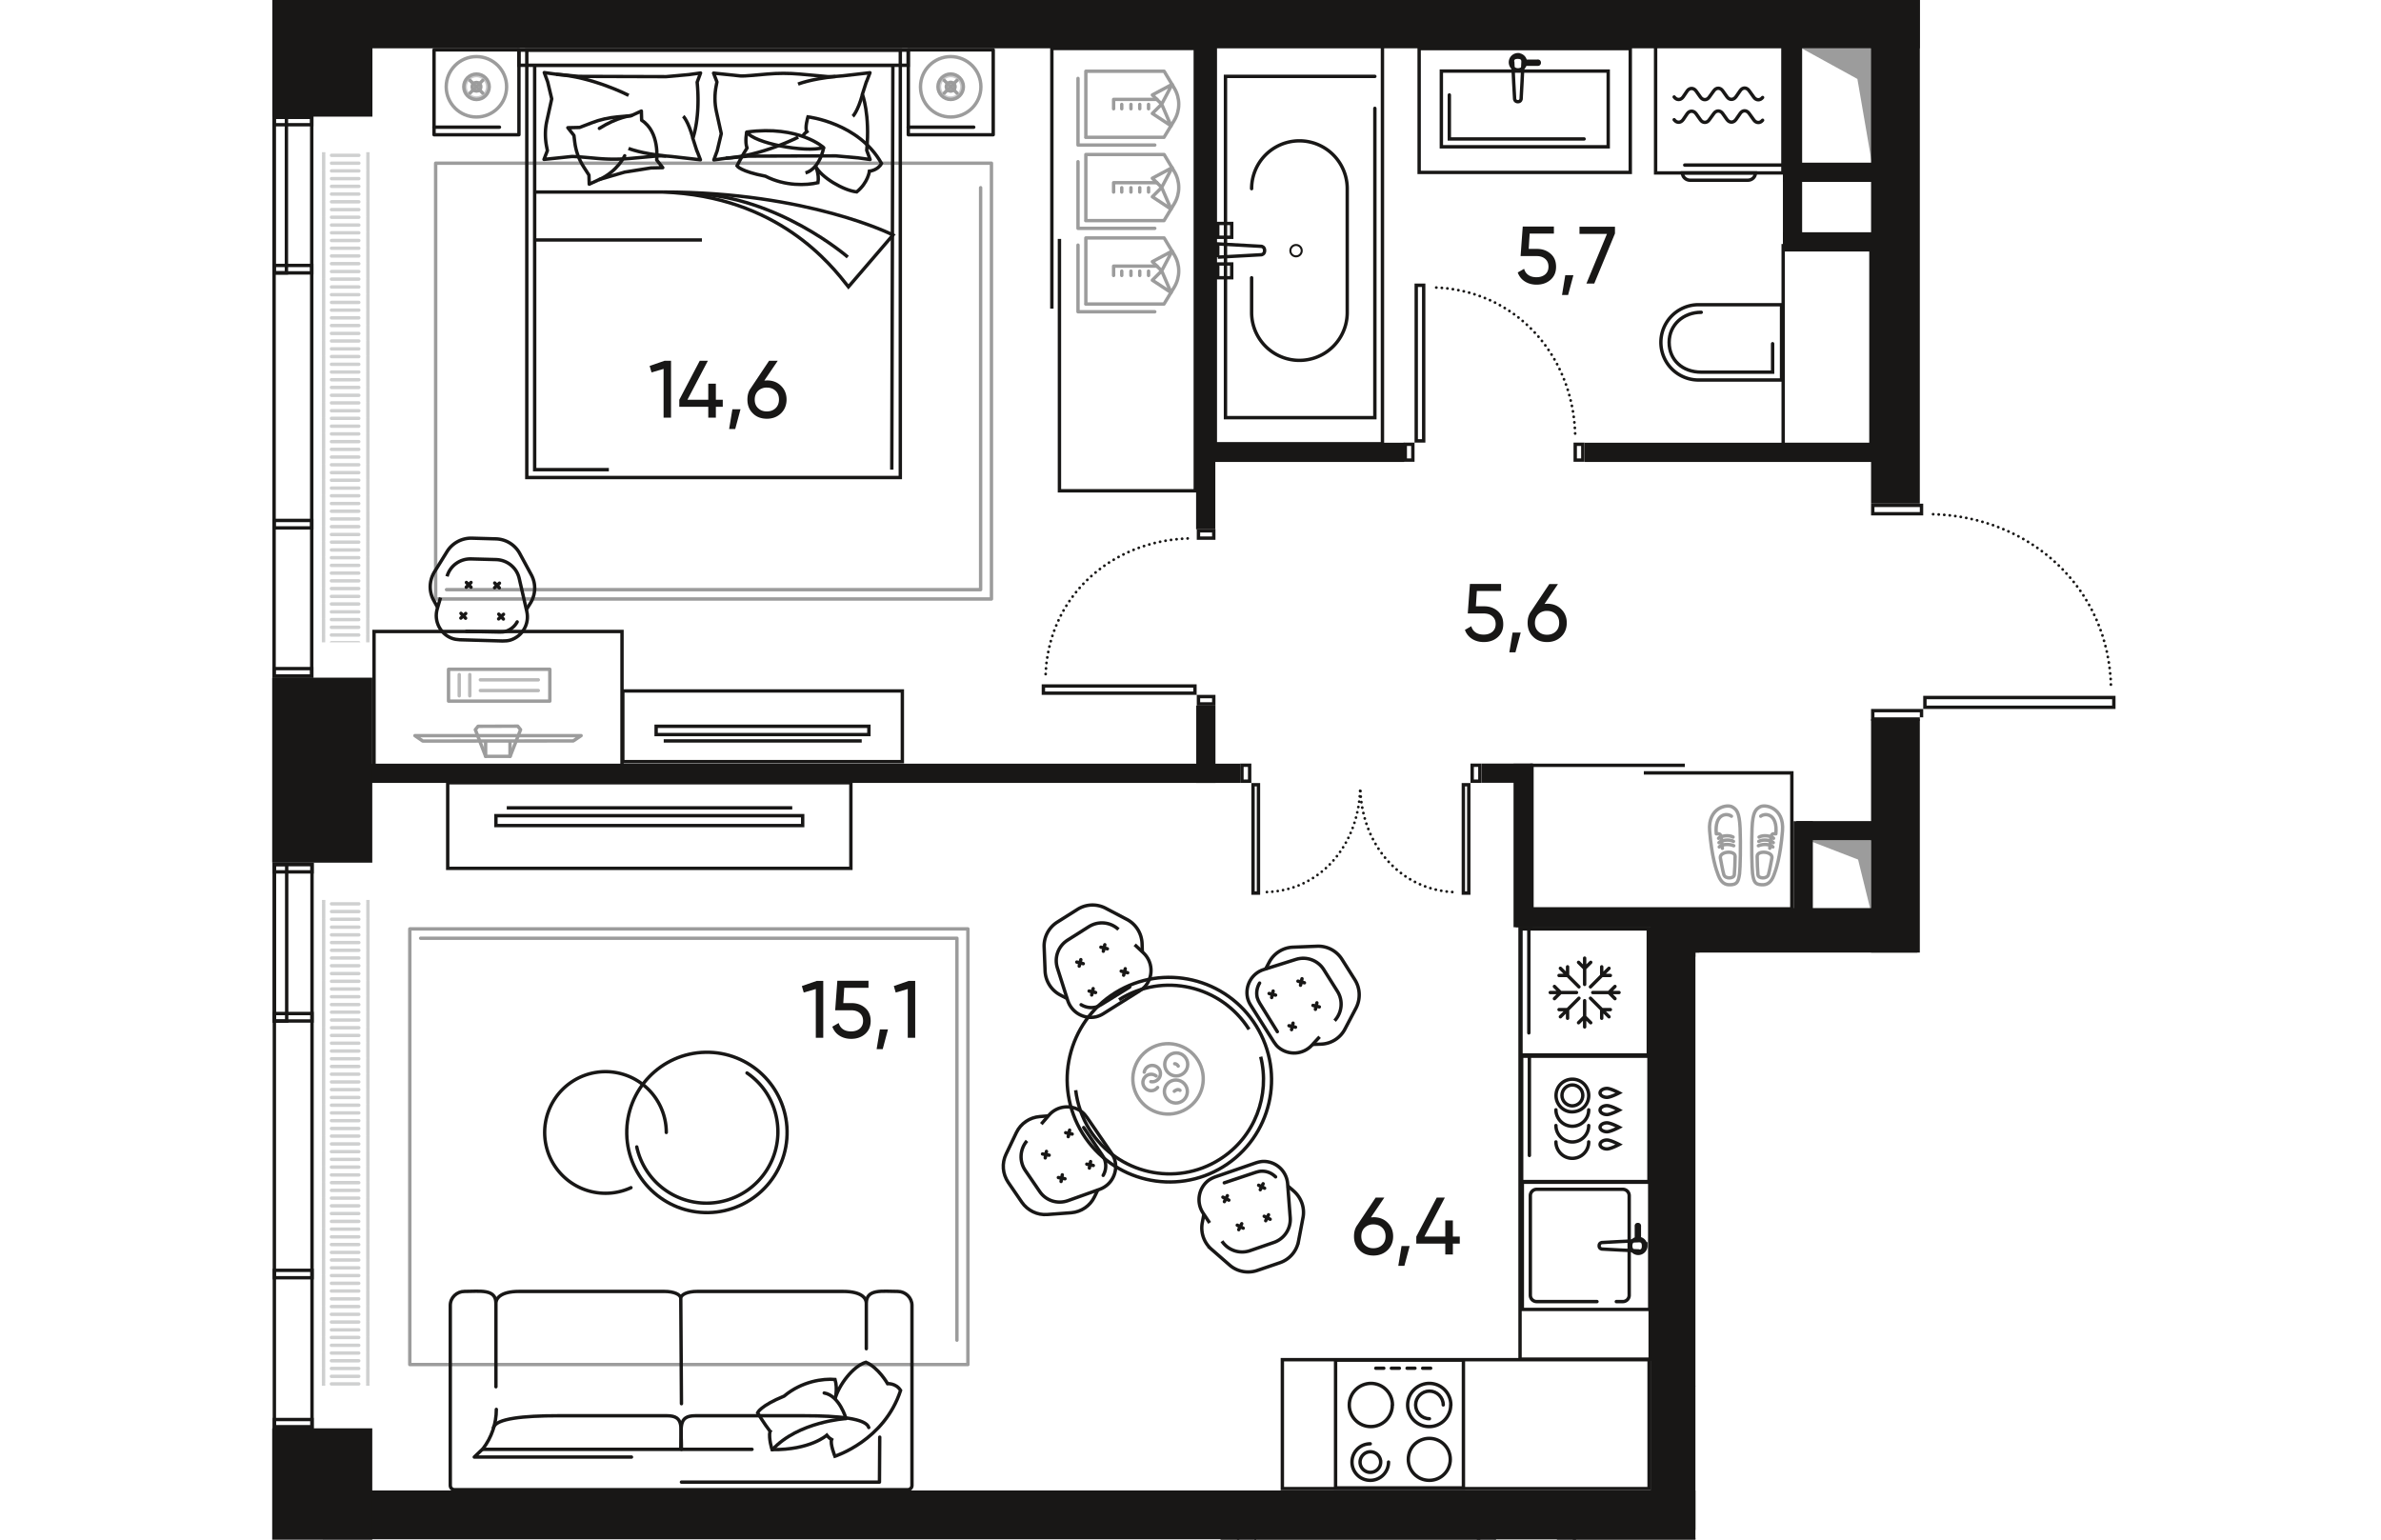 <svg version="1.1" xmlns="http://www.w3.org/2000/svg" xmlns:xlink="http://www.w3.org/1999/xlink" viewBox="1.769 281.545 140.066 113.69" width="883" height="571"><path fill="none" d="M125.655 334.515v17.37h-16.57v43.35H1.769v-113.69h123.886v35.735l10.224 1.455 5.956 10.19-1.275 5.405-14.905.185z" opacity=".5"></path><path fill="none" opacity=".5" d="M11.205 284.945h110.92v63.96l-16.35-.31-.11 42.87h-94.46v-106.52z"></path><clipPath id="a"><path fill="none" d="M125.655 334.515v17.37h-16.57v43.35H1.769v-113.69h123.886v35.735l10.224 1.455 5.956 10.19-1.275 5.405-14.905.185z"></path></clipPath><g clip-path="url(#a)"><defs><clipPath></clipPath><clipPath></clipPath><clipPath></clipPath><clipPath id="b"><path fill="none" d="M7.425 292.785h4v36.19h-4z"></path></clipPath><clipPath></clipPath><clipPath id="c"><path fill="none" d="M7.425 347.995h4v35.87h-4z"></path></clipPath><clipPath></clipPath><clipPath></clipPath><clipPath></clipPath><clipPath></clipPath><clipPath></clipPath><clipPath></clipPath><clipPath></clipPath><clipPath></clipPath><clipPath></clipPath><clipPath></clipPath><clipPath></clipPath><clipPath></clipPath><clipPath></clipPath><clipPath></clipPath><clipPath></clipPath><clipPath></clipPath><clipPath id="d"></clipPath><clipPath id="e"></clipPath><clipPath id="g"></clipPath><clipPath id="h"></clipPath><clipPath id="i"></clipPath><clipPath id="j"></clipPath><clipPath id="k"></clipPath><clipPath id="l"></clipPath><clipPath id="m"></clipPath><clipPath id="n"></clipPath><clipPath id="o"></clipPath><clipPath id="p"></clipPath><clipPath id="q"></clipPath><clipPath id="r"></clipPath><clipPath id="s"></clipPath><clipPath></clipPath><clipPath></clipPath><clipPath></clipPath><clipPath></clipPath><clipPath></clipPath><clipPath></clipPath><clipPath></clipPath><clipPath></clipPath><clipPath id="t"></clipPath><clipPath id="u"></clipPath><clipPath id="v"></clipPath><clipPath id="w"></clipPath><clipPath id="x"></clipPath><clipPath id="y"></clipPath><clipPath id="z"></clipPath><clipPath id="f"></clipPath><clipPath id="A"></clipPath><clipPath id="B"></clipPath><clipPath id="C"></clipPath><clipPath id="D"></clipPath><clipPath id="E"></clipPath><clipPath id="F"></clipPath><clipPath id="G"></clipPath><clipPath id="H"></clipPath><clipPath id="I"></clipPath><clipPath id="J"></clipPath><clipPath id="K"></clipPath><clipPath id="L"></clipPath><clipPath id="M"></clipPath><clipPath id="N"></clipPath><clipPath id="O"></clipPath><clipPath id="P"></clipPath><clipPath id="Q"></clipPath><clipPath id="R"></clipPath><clipPath id="S"></clipPath><clipPath id="T"></clipPath><clipPath id="U"></clipPath><clipPath id="V"></clipPath><clipPath id="W"></clipPath><clipPath id="X"></clipPath><clipPath id="Y"></clipPath><clipPath id="Z"></clipPath><clipPath id="aa"></clipPath><clipPath id="ab"></clipPath><clipPath id="ac"></clipPath><clipPath id="ad"></clipPath><clipPath></clipPath><clipPath></clipPath><clipPath></clipPath><clipPath></clipPath><clipPath></clipPath><clipPath></clipPath><clipPath></clipPath><clipPath></clipPath><clipPath></clipPath><clipPath></clipPath><clipPath></clipPath><clipPath id="ae"><path fill="none" d="M62.905 305.875h8.57v10.66h-8.57z"></path></clipPath><clipPath id="af"><path fill="none" d="M62.895 305.875h8.55v3.37h-8.55z"></path></clipPath><clipPath id="ag"><path fill="none" d="M62.895 309.475h8.55v3.37h-8.55z"></path></clipPath><clipPath id="ah"><path fill="none" d="M62.895 313.065h8.55v3.37h-8.55z"></path></clipPath><clipPath id="ai"><path fill="none" d="M63.315 286.675h7.75v18.14h-7.75z"></path></clipPath><clipPath id="aj"><path fill="none" d="M63.375 286.675h7.69v5.7h-7.69z"></path></clipPath><clipPath id="ak"><path fill="none" d="M63.375 292.825h7.69v5.7h-7.69z"></path></clipPath><clipPath id="al"><path fill="none" d="M63.375 298.985h7.69v5.7h-7.69z"></path></clipPath><clipPath id="am"></clipPath><clipPath id="an"></clipPath><clipPath id="ao"></clipPath><clipPath id="ap"></clipPath><clipPath></clipPath><clipPath></clipPath><clipPath id="aq"></clipPath><clipPath id="ar"></clipPath><clipPath id="as"></clipPath><clipPath id="at"></clipPath><clipPath></clipPath><clipPath></clipPath><clipPath id="au"></clipPath><clipPath id="av"></clipPath><clipPath id="aw"></clipPath><clipPath id="ax"></clipPath><clipPath></clipPath><clipPath></clipPath><clipPath></clipPath><clipPath></clipPath><clipPath></clipPath><clipPath></clipPath><clipPath id="ay"></clipPath><clipPath id="az"></clipPath><clipPath id="aA"></clipPath><clipPath id="aB"></clipPath><clipPath id="aC"></clipPath><clipPath id="aD"></clipPath><clipPath id="aE"></clipPath><clipPath id="aF"></clipPath><clipPath id="aG"></clipPath><clipPath id="aH"></clipPath><clipPath id="aI"></clipPath><clipPath id="aJ"></clipPath><clipPath id="aK"></clipPath><clipPath id="aL"></clipPath><clipPath id="aM"></clipPath><clipPath id="aN"></clipPath><clipPath></clipPath><clipPath></clipPath><clipPath></clipPath><clipPath></clipPath><clipPath></clipPath><clipPath></clipPath><clipPath id="aO"></clipPath><clipPath></clipPath><clipPath></clipPath><clipPath></clipPath><clipPath></clipPath><clipPath></clipPath><clipPath id="aP"></clipPath><clipPath id="aQ"></clipPath><clipPath id="aR"></clipPath><clipPath id="aS"></clipPath><clipPath id="aT"></clipPath><clipPath id="aU"></clipPath><clipPath id="aV"></clipPath><clipPath id="aW"></clipPath><clipPath id="aX"></clipPath><clipPath id="aY"></clipPath><clipPath id="aZ"></clipPath><clipPath id="ba"></clipPath><clipPath id="bb"></clipPath><clipPath id="bc"></clipPath><clipPath id="bd"></clipPath><clipPath id="be"><path fill="none" d="M98.195 339.845h11.18v7.84h-11.18z"></path></clipPath><clipPath id="bf"><path fill="none" d="M98.306 339.904h3.539v7.781h-3.538z"></path></clipPath><clipPath id="bg"><path fill="none" d="M102.076 339.904h3.539v7.781h-3.538z"></path></clipPath><clipPath id="bh"><path fill="none" d="M105.837 339.904h3.538v7.781h-3.538z"></path></clipPath><clipPath id="bi"></clipPath><clipPath id="bj"></clipPath><clipPath id="bk"></clipPath><clipPath id="bl"></clipPath></defs><g fill="none" stroke="#cfd0d0" stroke-linecap="round" stroke-linejoin="round" stroke-width=".25" clip-path="url(#b)"><path d="M8.375 291.875h2.02m-2.02.58h2.02m.67-.58v1.05m-3.27-1.05v1.05m.58.09h2.02m-2.02.58h2.02m.67-.58v1.05m-3.27-1.05v1.05m.58.1h2.02m-2.02.57h2.02m.67-.57v1.05m-3.27-1.05v1.05m.58.09h2.02m-2.02.57h2.02m.67-.57v1.05m-3.27-1.05v1.05m.58.09h2.02m-2.02.58h2.02m.67-.58v1.05m-3.27-1.05v1.05m.58.09h2.02m-2.02.58h2.02m.67-.58v1.05m-3.27-1.05v1.05m.58.1h2.02m-2.02.57h2.02m.67-.57v1.05m-3.27-1.05v1.05m.58.09h2.02m-2.02.57h2.02m.67-.57v1.05m-3.27-1.05v1.05m.58.09h2.02m-2.02.58h2.02m.67-.58v1.05m-3.27-1.05v1.05m.58.09h2.02m-2.02.58h2.02m.67-.58v1.05m-3.27-1.05v1.05m.58.1h2.02m-2.02.57h2.02m.67-.57v1.05m-3.27-1.05v1.05m.58.09h2.02m-2.02.57h2.02m.67-.57v1.05m-3.27-1.05v1.05m.58.09h2.02m-2.02.58h2.02m.67-.58v1.05m-3.27-1.05v1.05m.58.09h2.02m-2.02.58h2.02m.67-.58v1.05m-3.27-1.05v1.05m.58.1h2.02m-2.02.57h2.02m.67-.57v1.05m-3.27-1.05v1.05m.58.09h2.02m-2.02.57h2.02m.67-.57v1.05m-3.27-1.05v1.05m.58.09h2.02m-2.02.58h2.02m.67-.58v1.05m-3.27-1.05v1.05m.58.09h2.02m-2.02.58h2.02m.67-.58v1.05m-3.27-1.05v1.05m.58.09h2.02m-2.02.58h2.02m.67-.58v1.05m-3.27-1.05v1.05m.58.1h2.02m-2.02.57h2.02m.67-.57v1.05m-3.27-1.05v1.05m.58.09h2.02m-2.02.57h2.02m.67-.57v1.05m-3.27-1.05v1.05m.58.09h2.02m-2.02.58h2.02m.67-.58v1.05m-3.27-1.05v1.05m.58.09h2.02m-2.02.58h2.02m.67-.58v1.05m-3.27-1.05v1.05m.58.1h2.02m-2.02.57h2.02m.67-.57v1.05m-3.27-1.05v1.05m.58.09h2.02m-2.02.57h2.02m.67-.57v1.05m-3.27-1.05v1.05m.58.09h2.02m-2.02.58h2.02m.67-.58v1.05m-3.27-1.05v1.05m.58.09h2.02m-2.02.58h2.02m.67-.58v1.05m-3.27-1.05v1.05m.58.1h2.02m-2.02.57h2.02m.67-.57v1.05m-3.27-1.05v1.05m.58.09h2.02m-2.02.57h2.02m.67-.57v1.05m-3.27-1.05v1.05m.58.09h2.02m-2.02.58h2.02m.67-.58v1.05m-3.27-1.05v1.05m.58.09h2.02m-2.02.58h2.02m.67-.58v1.05m-3.27-1.05v1.05m.58.1h2.02m-2.02.57h2.02m.67-.57v1.05m-3.27-1.05v1.05m.58.09h2.02m-2.02.57h2.02m.67-.57v1.05m-3.27-1.05v1.05"></path></g><g fill="none" stroke="#cfd0d0" stroke-linecap="round" stroke-linejoin="round" stroke-width=".25" clip-path="url(#c)"><path d="M8.375 347.135h2.02m-2.02.58h2.02m.67-.58v1.05m-3.27-1.05v1.05m.58.1h2.02m-2.02.57h2.02m.67-.57v1.05m-3.27-1.05v1.05m.58.09h2.02m-2.02.58h2.02m.67-.58v1.05m-3.27-1.05v1.05m.58.1h2.02m-2.02.57h2.02m.67-.57v1.05m-3.27-1.05v1.05m.58.09h2.02m-2.02.57h2.02m.67-.57v1.05m-3.27-1.05v1.05m.58.09h2.02m-2.02.58h2.02m.67-.58v1.05m-3.27-1.05v1.05m.58.1h2.02m-2.02.57h2.02m.67-.57v1.05m-3.27-1.05v1.05m.58.09h2.02m-2.02.58h2.02m.67-.58v1.05m-3.27-1.05v1.05m.58.09h2.02m-2.02.58h2.02m.67-.58v1.05m-3.27-1.05v1.05m.58.1h2.02m-2.02.57h2.02m.67-.57v1.05m-3.27-1.05v1.05m.58.09h2.02m-2.02.58h2.02m.67-.58v1.05m-3.27-1.05v1.05m.58.1h2.02m-2.02.57h2.02m.67-.57v1.05m-3.27-1.05v1.05m.58.09h2.02m-2.02.57h2.02m.67-.57v1.05m-3.27-1.05v1.05m.58.09h2.02m-2.02.58h2.02m.67-.58v1.05m-3.27-1.05v1.05m.58.1h2.02m-2.02.57h2.02m.67-.57v1.05m-3.27-1.05v1.05m.58.09h2.02m-2.02.58h2.02m.67-.58v1.05m-3.27-1.05v1.05m.58.09h2.02m-2.02.58h2.02m.67-.58v1.05m-3.27-1.05v1.05m.58.1h2.02m-2.02.57h2.02m.67-.57v1.05m-3.27-1.05v1.05m.58.09h2.02m-2.02.58h2.02m.67-.58v1.05m-3.27-1.05v1.05m.58.1h2.02m-2.02.57h2.02m.67-.57v1.05m-3.27-1.05v1.05m.58.09h2.02m-2.02.57h2.02m.67-.57v1.05m-3.27-1.05v1.05m.58.09h2.02m-2.02.58h2.02m.67-.58v1.05m-3.27-1.05v1.05m.58.1h2.02m-2.02.57h2.02m.67-.57v1.05m-3.27-1.05v1.05m.58.09h2.02m-2.02.58h2.02m.67-.58v1.05m-3.27-1.05v1.05m.58.09h2.02m-2.02.58h2.02m.67-.58v1.05m-3.27-1.05v1.05m.58.1h2.02m-2.02.57h2.02m.67-.57v1.05m-3.27-1.05v1.05m.58.09h2.02m-2.02.58h2.02m.67-.58v1.05m-3.27-1.05v1.05m.58.1h2.02m-2.02.57h2.02m.67-.57v1.05m-3.27-1.05v1.05m.58.09h2.02m-2.02.58h2.02m.67-.58v1.05m-3.27-1.05v1.05m.58.09h2.02m-2.02.58h2.02m.67-.58v1.05m-3.27-1.05v1.05m.58.1h2.02m-2.02.57h2.02m.67-.57v1.05m-3.27-1.05v1.05m.58.09h2.02m-2.02.58h2.02m.67-.58v1.05m-3.27-1.05v1.05m.58.09h2.02m-2.02.58h2.02m.67-.58v1.05m-3.27-1.05v1.05"></path></g><path d="M16.065 325.775h41.04v-32.18h-41.04v32.18Z" fill="none" stroke="#9c9c9c" stroke-linecap="round" stroke-linejoin="round" stroke-width=".25"></path><path d="M16.865 325.085h39.44v-29.68" fill="none" stroke="#9c9c9c" stroke-linecap="round" stroke-linejoin="round" stroke-width=".25"></path><path d="m16.425 325.675-.24.82c-.27.91.22 1.85 1.07 2.18.19.07.39.1.59.11l3.16.09c.2 0 .4-.01.59-.07.87-.28 1.41-1.18 1.2-2.11l-.56-2.44c-.18-.79-.88-1.36-1.69-1.39l-1.87-.05c-.81-.02-1.54.5-1.77 1.29" fill="none" stroke="#181716" stroke-miterlimit="10" stroke-width=".25"></path><path d="m18.335 328.165 2.47.05c.16 0 .31 0 .46-.06.36-.12.65-.37.82-.69" fill="none" stroke="#181716" stroke-linecap="round" stroke-miterlimit="10" stroke-width=".25"></path><path d="m22.745 326.585.32-.51c.39-.64.42-1.43.06-2.09l-.84-1.55a2.075 2.075 0 0 0-1.78-1.1l-1.76-.05c-.75-.02-1.45.36-1.84.99l-.93 1.5c-.39.64-.42 1.43-.06 2.09l.29.53" fill="none" stroke="#181716" stroke-miterlimit="10" stroke-width=".25"></path><path fill="none" stroke="#181716" stroke-linecap="round" stroke-miterlimit="10" stroke-width=".25" d="m17.935 326.835.34.36m.01-.35-.36.34m2.8-.29.34.36m.01-.35-.36.34m-2.38-2.69.34.35m0-.35-.35.35m2.1-.31.34.36m.01-.35-.36.34"></path><path fill="none" stroke="#181716" stroke-miterlimit="10" stroke-width=".25" d="M59.055 260.615v20.95h10.03v-36.78h-10.59v21.63"></path><path d="M14.155 350.135h41.21v32.17h-41.21v-32.17Z" fill="none" stroke="#9c9c9c" stroke-linecap="round" stroke-linejoin="round" stroke-width=".25"></path><path d="M14.955 350.825h39.6v29.68" fill="none" stroke="#9c9c9c" stroke-linecap="round" stroke-linejoin="round" stroke-width=".25"></path><path d="M50.925 391.545c.17 0 .31-.14.31-.31v-13.3c0-.57-.48-1.03-1.05-1.03-1.14 0-2.32-.21-2.32.87v3.36-3.36c0-.34-.31-.87-1.71-.87h-10.77c-.74 0-1.22.23-1.22.52l.05 7.77-.05-7.77c0-.29-.49-.52-1.22-.52h-10.72c-1.4 0-1.71.54-1.71.87v6.17-6.17c0-1.08-1.18-.87-2.32-.87-.57 0-1.05.45-1.05 1.03v13.3c0 .17.14.31.31.31h33.47Z" fill="none" stroke="#181716" stroke-linecap="round" stroke-linejoin="round" stroke-width=".25"></path><path d="M30.525 389.135h-11.61l.64-.61c.64-.83.99-1.86.99-2.91m27.5 1.34c-.19-.66-2.18-.87-4.77-.87h-8.04c-1.31 0-1.02.87-1.02 2.48" fill="none" stroke="#181716" stroke-linecap="round" stroke-linejoin="round" stroke-width=".25"></path><path d="M20.335 386.955c.19-.66 2.18-.87 4.77-.87h8.04c1.31 0 1.02.87 1.02 2.48m.05 2.42h14.62l.02-3.32m-29.3.9h19.87" fill="none" stroke="#181716" stroke-linecap="round" stroke-linejoin="round" stroke-width=".25"></path><path d="M40.765 387.245c-.47-.61-.93-1.38-.93-1.38s.2-.51 1.96-1.23c1.33-1.11 2.88-1.3 3.76-1.23.21.73 0 1.45 0 1.45.27-1.04 1.34-2.44 2.28-2.72.92.39 1.6 1.58 1.6 1.58s.63-.04.96.5c-1.2 3.71-4.85 4.86-4.85 4.86s-.37-.92-.24-1.23c-.2-.11-.36-.32-.36-.32s-1.21 1.1-4.04 1.06c0 0-.26-.78-.16-1.35l.02.01Z" fill="none" stroke="#181716" stroke-miterlimit="10" stroke-width=".25"></path><path d="M40.925 388.595c1.92-2.09 5.44-2.3 5.44-2.3s-.48-1.7-1.61-1.89" fill="none" stroke="#181716" stroke-linecap="round" stroke-linejoin="round" stroke-width=".25"></path><path d="M30.485 369.245a4.49 4.49 0 1 1 2.61-4.08" fill="none" stroke="#181716" stroke-linecap="round" stroke-miterlimit="10" stroke-width=".25"></path><circle cx="36.095" cy="365.165" r="5.92" transform="rotate(-1.145 36.095 365.164)" fill="none" stroke="#181716" stroke-miterlimit="10" stroke-width=".25"></circle><path d="M39.055 360.775c1.07.73 1.87 1.86 2.16 3.22a5.268 5.268 0 0 1-4.03 6.27 5.268 5.268 0 0 1-6.27-4.03" fill="none" stroke="#181716" stroke-linecap="round" stroke-miterlimit="10" stroke-width=".25"></path><path fill="none" stroke="#181716" stroke-miterlimit="10" stroke-width=".25" d="M16.955 339.345h29.77v6.32h-29.77z"></path><path fill="none" stroke="#181716" stroke-miterlimit="10" stroke-width=".25" d="M20.515 341.775h22.65v.73h-22.65zm21.88-.58h-21.08m8.57-8.63h20.64v5.22h-20.64z"></path><path fill="none" stroke="#181716" stroke-miterlimit="10" stroke-width=".25" d="M32.345 335.175h15.71v.61h-15.71zm15.18 1.08h-14.62"></path><path fill="none" stroke="#181716" stroke-linecap="round" stroke-linejoin="round" stroke-width=".25" d="M15.945 285.225h6.27v6.27h-6.27zm-.01 5.71h4.84"></path><path fill="none" stroke="#181716" stroke-miterlimit="10" stroke-width=".25" d="M22.795 285.235h27.58v31.57h-27.58z"></path><path fill="none" stroke="#181716" stroke-miterlimit="10" stroke-width=".25" d="M22.205 285.245h28.75v1.12h-28.75zm27.54 30.98.08-29.85h-26.45v29.85h5.48"></path><path d="M32.845 295.725c8.49.31 12.4 5.35 13.7 7l3.29-3.83s-6.24-3.17-16.98-3.17h-.01Z" fill="none" stroke="#181716" stroke-miterlimit="10" stroke-width=".25"></path><path d="M46.495 300.525s-5.16-4.49-11.43-4.68" fill="none" stroke="#181716" stroke-miterlimit="10" stroke-width=".25"></path><path d="m47.885 287.565.25-.65-.87.1-1.14.13c-.36.04-.72.06-1.08.06l-2.1-.19c-.8-.07-1.6-.07-2.4 0s-1.74.16-1.94.14l-1.15-.12-.87-.09.25.65-.05.26c-.13.64-.13 1.3.01 1.93l.36 1.63-.3 1.26-.25.68.87-.12 1.67-.16 6.46-.02 1.67.15.87.12-.25-.68c.25-2.66-.32-4.14-.32-4.14l.3-.94h.01Z" fill="none" stroke="#181716" stroke-linejoin="round" stroke-width=".25"></path><path d="M45.595 287.195c-1.86.18-2.77.56-2.77.56m4.76.75c-.36 1.3-.72 1.63-.72 1.63" fill="none" stroke="#181716" stroke-linejoin="round" stroke-width=".25"></path><path d="M37.485 293.225c2.67-.17 5.35-1.55 5.35-1.55" fill="none" stroke="#181716" stroke-miterlimit="10" stroke-width=".25"></path><path d="m35.365 292.695.25.65-.87-.1-1.14-.13a9.77 9.77 0 0 0-1.08-.06l-2.1.19c-.8.07-1.6.07-2.4 0s-1.74-.16-1.94-.14l-1.15.12-.87.09.25-.65-.05-.26c-.13-.64-.13-1.3.01-1.93l.36-1.63-.3-1.26-.25-.68.87.12 1.67.16 6.46.02 1.67-.15.87-.12-.25.68c.25 2.66-.32 4.14-.32 4.14l.3.94h.01Z" fill="none" stroke="#181716" stroke-linejoin="round" stroke-width=".25"></path><path d="M33.075 293.065c-1.86-.18-2.77-.56-2.77-.56m4.76-.75c-.36-1.3-.72-1.63-.72-1.63" fill="none" stroke="#181716" stroke-linejoin="round" stroke-width=".25"></path><path d="M24.965 287.035c2.67.17 5.35 1.55 5.35 1.55" fill="none" stroke="#181716" stroke-miterlimit="10" stroke-width=".25"></path><path d="M31.255 289.745h0l-.75.34-1.01.09c-.65.06-1.3.2-1.91.44l-.89.34-.87.02h0l.45.57.06.49c.08.66.31 1.29.67 1.85l.38.59.02.67h0l.75-.35h0l1.86-.54 1.95-.31h0l.87-.02h0l-.45-.57s.25-2.06-1.11-2.93l-.02-.67h0v-.01Z" fill="none" stroke="#181716" stroke-linecap="round" stroke-linejoin="round" stroke-width=".25"></path><path d="M28.155 291.025c1.34-.85 2.35-.94 2.35-.94m-2.35 4.72c1.35-.62 1.87-1.76 1.87-1.76" fill="none" stroke="#181716" stroke-linecap="round" stroke-linejoin="round" stroke-width=".25"></path><path fill="none" stroke="#181716" stroke-miterlimit="10" stroke-width=".25" d="M23.365 295.725h9.48m-9.48 3.54h12.36"></path><path d="M44.715 292.445s-1.79-1.67-5.68-1.15c.55.83 4.29 1.54 5.68 1.15Z" fill="none" stroke="#181716" stroke-linejoin="round" stroke-width=".25"></path><path d="M44.715 292.445s-.25 1.53-1.34 1.87" fill="none" stroke="#181716" stroke-miterlimit="10" stroke-width=".25"></path><path d="M39.035 291.295s-.15.71.02 1.18c-.38.6-.74 1.32-.74 1.32s.26.41 2.1.76c1.46.75 3.02.68 3.88.48.11-.65-.19-1.24-.19-1.24.41.85 2.09 1.82 3.05 1.92.84-.68.94-1.53.94-1.53s.63-.06.89-.57c-1.67-3.01-5.43-3.44-5.43-3.44s-.25.84-.08 1.09c-.18.12-.31.33-.31.33" fill="none" stroke="#181716" stroke-miterlimit="10" stroke-width=".25"></path><path fill="none" stroke="#181716" stroke-linecap="round" stroke-linejoin="round" stroke-width=".25" d="M50.965 285.225h6.27v6.27h-6.27zm-.01 5.71h4.84"></path><circle cx="19.075" cy="287.955" r="2.23" fill="none" stroke="#9c9c9c" stroke-linecap="round" stroke-linejoin="round" stroke-width=".25"></circle><circle cx="19.075" cy="287.955" r=".83" fill="none" opacity=".7" stroke="#b5b6b7" stroke-linecap="round" stroke-linejoin="round" stroke-width=".25"></circle><circle cx="19.081" cy="287.952" r=".94" fill="none" stroke="#9c9c9c" stroke-linecap="round" stroke-linejoin="round" stroke-width=".25"></circle><path fill="none" stroke="#9c9c9c" stroke-linecap="round" stroke-linejoin="round" stroke-width=".25" d="m18.595 288.425.95-.95m0 .95-.95-.95"></path><circle cx="19.081" cy="287.952" r=".32" fill="none" stroke="#9c9c9c" stroke-linecap="round" stroke-linejoin="round" stroke-width=".25"></circle><circle cx="54.095" cy="287.955" r="2.23" fill="none" stroke="#9c9c9c" stroke-linecap="round" stroke-linejoin="round" stroke-width=".25"></circle><circle cx="54.095" cy="287.955" r=".83" fill="none" opacity=".7" stroke="#b5b6b7" stroke-linecap="round" stroke-linejoin="round" stroke-width=".25"></circle><circle cx="54.094" cy="287.949" r=".94" fill="none" stroke="#9c9c9c" stroke-linecap="round" stroke-linejoin="round" stroke-width=".25"></circle><path fill="none" stroke="#9c9c9c" stroke-linecap="round" stroke-linejoin="round" stroke-width=".25" d="m53.615 288.425.95-.95m0 .95-.95-.95"></path><circle cx="54.094" cy="287.949" r=".32" transform="rotate(-45 54.094 287.949)" fill="none" stroke="#9c9c9c" stroke-linecap="round" stroke-linejoin="round" stroke-width=".25"></circle><g clip-path="url(#d)"><g clip-path="url(#e)"><use width="8.552" height="3.38" transform="rotate(-90 339.628 162.078)" href="#f"></use></g><g clip-path="url(#g)"><use width="8.552" height="3.38" transform="rotate(-90 341.428 160.278)" href="#f"></use></g><g clip-path="url(#h)"><use width="8.552" height="3.38" transform="rotate(-90 343.223 158.483)" href="#f"></use></g><g clip-path="url(#i)"><use width="8.552" height="3.38" transform="rotate(-90 345.023 156.683)" href="#f"></use></g><g clip-path="url(#j)"><use width="8.552" height="3.38" transform="rotate(-90 346.823 154.883)" href="#f"></use></g><g clip-path="url(#k)"><use width="8.552" height="3.38" transform="rotate(-90 348.623 153.083)" href="#f"></use></g><g clip-path="url(#l)"><use width="8.552" height="3.38" transform="rotate(-90 350.423 151.283)" href="#f"></use></g><g clip-path="url(#m)"><use width="8.552" height="3.38" transform="rotate(-90 352.218 149.488)" href="#f"></use></g></g><g clip-path="url(#n)"><g clip-path="url(#o)"><use width="8.552" height="3.38" transform="rotate(-180 92.038 244.58)" href="#f"></use></g><g clip-path="url(#p)"><use width="8.552" height="3.38" transform="rotate(-180 92.038 242.78)" href="#f"></use></g><g clip-path="url(#q)"><use width="8.552" height="3.38" transform="rotate(-180 92.038 240.98)" href="#f"></use></g><g clip-path="url(#r)"><use width="8.552" height="3.38" transform="rotate(-180 92.038 239.185)" href="#f"></use></g><g clip-path="url(#s)"><use width="8.552" height="3.38" transform="rotate(-180 92.038 237.385)" href="#f"></use></g></g><path fill="none" stroke="#181716" stroke-miterlimit="10" stroke-width=".25" d="M108.705 409.785v19.26h-8.55v-33.81h9.03v19.89"></path><g clip-path="url(#t)"><g clip-path="url(#u)"><use width="8.552" height="3.38" transform="matrix(.85 0 0 .85 100.795 396.636)" href="#f"></use></g><g clip-path="url(#v)"><use width="8.552" height="3.38" transform="matrix(.85 0 0 .85 100.795 400.066)" href="#f"></use></g><g clip-path="url(#w)"><use width="8.552" height="3.38" transform="matrix(.85 0 0 .85 100.795 403.496)" href="#f"></use></g><g clip-path="url(#x)"><use width="8.552" height="3.38" transform="matrix(.85 0 0 .85 100.795 406.926)" href="#f"></use></g><g clip-path="url(#y)"><use width="8.552" height="3.38" transform="matrix(.85 0 0 .85 100.795 410.356)" href="#f"></use></g><g clip-path="url(#z)"><use width="8.552" height="3.38" transform="matrix(.85 0 0 .85 100.795 413.786)" href="#f"></use></g><g clip-path="url(#f)"><use width="8.552" height="3.38" transform="matrix(.85 0 0 .85 100.795 417.216)" href="#f"></use></g><g clip-path="url(#A)"><use width="8.552" height="3.38" transform="matrix(.85 0 0 .85 100.795 420.646)" href="#f"></use></g></g><g clip-path="url(#B)"><g clip-path="url(#C)"><use width="8.552" height="3.38" transform="matrix(-.92 0 0 -.92 157.635 428.79)" href="#f"></use></g><g clip-path="url(#D)"><use width="8.552" height="3.38" transform="matrix(-.92 0 0 -.92 157.635 425.45)" href="#f"></use></g><g clip-path="url(#E)"><use width="8.552" height="3.38" transform="matrix(-.92 0 0 -.92 157.635 422.1)" href="#f"></use></g><g clip-path="url(#F)"><use width="8.552" height="3.38" transform="matrix(-.92 0 0 -.92 157.635 418.75)" href="#f"></use></g><g clip-path="url(#G)"><use width="8.552" height="3.38" transform="matrix(-.92 0 0 -.92 157.635 415.41)" href="#f"></use></g><g clip-path="url(#H)"><use width="8.552" height="3.38" transform="matrix(-.92 0 0 -.92 157.635 412.06)" href="#f"></use></g></g><g clip-path="url(#I)"><g clip-path="url(#J)"><use width="8.552" height="3.38" transform="matrix(0 .95 -.95 0 107.561 211.325)" href="#f"></use></g><g clip-path="url(#K)"><use width="8.552" height="3.38" transform="matrix(0 .95 -.95 0 104.141 211.325)" href="#f"></use></g><g clip-path="url(#L)"><use width="8.552" height="3.38" transform="matrix(0 .95 -.95 0 100.711 211.325)" href="#f"></use></g><g clip-path="url(#M)"><use width="8.552" height="3.38" transform="matrix(0 .95 -.95 0 97.291 211.325)" href="#f"></use></g></g><g clip-path="url(#N)"><g clip-path="url(#O)"><use width="8.552" height="3.38" transform="matrix(1 0 0 -1 59.835 268.89)" href="#f"></use></g><g clip-path="url(#P)"><use width="8.552" height="3.38" transform="matrix(1 0 0 -1 59.835 272.49)" href="#f"></use></g><g clip-path="url(#Q)"><use width="8.552" height="3.38" transform="matrix(1 0 0 -1 59.835 276.09)" href="#f"></use></g><g clip-path="url(#R)"><use width="8.552" height="3.38" transform="matrix(1 0 0 -1 59.835 279.69)" href="#f"></use></g></g><g clip-path="url(#S)"><g clip-path="url(#T)"><use width="8.552" height="3.38" transform="matrix(0 .9 .9 0 184.647 227.805)" href="#f"></use></g><g clip-path="url(#U)"><use width="8.552" height="3.38" transform="matrix(0 .9 .9 0 181.367 227.805)" href="#f"></use></g><g clip-path="url(#V)"><use width="8.552" height="3.38" transform="matrix(0 .9 .9 0 178.097 227.805)" href="#f"></use></g><g clip-path="url(#W)"><use width="8.552" height="3.38" transform="matrix(0 .9 .9 0 174.818 227.805)" href="#f"></use></g><g clip-path="url(#X)"><use width="8.552" height="3.38" transform="matrix(0 .9 .9 0 171.538 227.805)" href="#f"></use></g><g clip-path="url(#Y)"><use width="8.552" height="3.38" transform="matrix(0 .9 .9 0 168.257 227.805)" href="#f"></use></g></g><g clip-path="url(#Z)"><g clip-path="url(#aa)"><use width="8.552" height="3.38" transform="matrix(-1 0 0 1 219.035 408.16)" href="#f"></use></g><g clip-path="url(#ab)"><use width="8.552" height="3.38" transform="matrix(-1 0 0 1 219.035 404.56)" href="#f"></use></g><g clip-path="url(#ac)"><use width="8.552" height="3.38" transform="matrix(-1 0 0 1 219.035 400.96)" href="#f"></use></g><g clip-path="url(#ad)"><use width="8.552" height="3.38" transform="matrix(-1 0 0 1 219.035 397.37)" href="#f"></use></g></g><path fill="none" stroke="#181716" stroke-miterlimit="10" stroke-width=".25" d="M62.125 299.185v18.6h10.03v-32.66h-10.59v19.21"></path><g clip-path="url(#ae)"><g clip-path="url(#af)"><use width="8.552" height="3.38" transform="matrix(1 0 0 -1 62.895 309.25)" href="#f"></use></g><g clip-path="url(#ag)"><use width="8.552" height="3.38" transform="matrix(1 0 0 -1 62.895 312.85)" href="#f"></use></g><g clip-path="url(#ah)"><use width="8.552" height="3.38" transform="matrix(1 0 0 -1 62.895 316.44)" href="#f"></use></g></g><g clip-path="url(#ai)" fill="none" stroke="#9c9c9c" stroke-linecap="round" stroke-linejoin="round" stroke-width=".25"><g clip-path="url(#aj)"><path d="M64.065 291.685h5.78l.76-1.25c.44-.74.44-1.65 0-2.38l-.75-1.25h-5.78v4.87l-.01.01Z"></path><path d="m68.985 288.555.69.68.77-1.46-1.46.78zm0 1.37.69-.69.69 1.6-1.38-.91z"></path><path d="M69.325 288.885h-3.2v.69m2.58 0v-.32m-.65.32v-.32m-.65.32v-.32m-.68.32v-.32m2.44 3h-5.67v-4.92"></path></g><g clip-path="url(#ak)"><path d="M64.065 297.835h5.78l.76-1.25c.44-.74.44-1.65 0-2.38l-.75-1.25h-5.78v4.87l-.01.01Z"></path><path d="m68.985 294.705.69.68.77-1.46-1.46.78zm0 1.37.69-.69.69 1.6-1.38-.91z"></path><path d="M69.325 295.035h-3.2v.69m2.58 0v-.32m-.65.32v-.32m-.65.32v-.32m-.68.32v-.32m2.44 3h-5.67v-4.92"></path></g><g clip-path="url(#al)"><path d="M64.065 303.995h5.78l.76-1.25c.44-.74.44-1.65 0-2.38l-.75-1.25h-5.78v4.87l-.01.01Z"></path><path d="m68.985 300.865.69.68.77-1.46-1.46.78zm0 1.37.69-.69.69 1.6-1.38-.91z"></path><path d="M69.325 301.195h-3.2v.69m2.58 0v-.32m-.65.32v-.32m-.65.32v-.32m-.68.32v-.32m2.44 3h-5.67v-4.92"></path></g></g><path fill="none" stroke="#181716" stroke-miterlimit="10" stroke-width=".25" d="M11.515 328.175h18.31v9.94h-18.31z"></path><path fill="none" stroke="#9c9c9c" stroke-linecap="round" stroke-linejoin="round" stroke-width=".25" d="m19.195 335.175 2.93-.01.21.26-.77 1.97h-1.81l-.76-1.97.2-.25z"></path><path fill="none" stroke="#9c9c9c" stroke-linecap="round" stroke-linejoin="round" stroke-width=".25" d="m15.115 336.265 11.11-.01.58-.39h-12.27l.58.4zm6.44 0v1.13m-1.8-1.13v1.13m-2.74-6.43h7.48v2.35h-7.48z"></path><path fill="none" opacity=".7" stroke="#9c9c9c" stroke-linecap="round" stroke-linejoin="round" stroke-width=".25" d="M23.645 332.535h-4.28m4.28-.79h-4.28m-.78-.39v1.57m-.78-1.57v1.57"></path><g clip-path="url(#am)"><g clip-path="url(#an)"><use width="8.552" height="3.38" transform="matrix(0 1 1.15 0 22.884 177.905)" href="#f"></use></g><g clip-path="url(#ao)"><use width="8.552" height="3.38" transform="matrix(0 1 1.15 0 18.784 177.905)" href="#f"></use></g><g clip-path="url(#ap)"><use width="8.552" height="3.38" transform="matrix(0 1 1.15 0 14.694 177.905)" href="#f"></use></g></g><g clip-path="url(#aq)"><g clip-path="url(#ar)"><use width="8.552" height="3.38" transform="matrix(0 1 -1.15 0 271.506 63.495)" href="#f"></use></g><g clip-path="url(#as)"><use width="8.552" height="3.38" transform="matrix(0 1 -1.15 0 267.416 63.495)" href="#f"></use></g><g clip-path="url(#at)"><use width="8.552" height="3.38" transform="matrix(0 1 -1.15 0 263.326 63.495)" href="#f"></use></g></g><path d="m67.685 351.305.63.59c.7.65.75 1.71.19 2.42-.12.16-.28.28-.45.39l-2.67 1.68c-.17.11-.35.19-.55.24-.88.2-1.81-.3-2.1-1.21l-.76-2.39c-.25-.78.06-1.62.75-2.06l1.58-1c.69-.43 1.58-.35 2.18.21" fill="none" stroke="#181716" stroke-miterlimit="10" stroke-width=".25"></path><path d="m67.315 354.425-2.1 1.3c-.13.08-.27.15-.43.19-.37.08-.75.01-1.06-.18" fill="none" stroke="#181716" stroke-linecap="round" stroke-miterlimit="10" stroke-width=".25"></path><path d="m62.715 355.295-.53-.28a2.1 2.1 0 0 1-1.12-1.77l-.07-1.76c-.03-.75.34-1.45.97-1.85l1.49-.94c.63-.4 1.43-.43 2.09-.08l1.56.82a2.1 2.1 0 0 1 1.12 1.77l.02.6" fill="none" stroke="#181716" stroke-miterlimit="10" stroke-width=".25"></path><path fill="none" stroke="#181716" stroke-linecap="round" stroke-miterlimit="10" stroke-width=".25" d="m66.985 353.075-.12.48m-.18-.3.48.12m-2.55 1.17-.11.47m-.19-.29.48.11m.68-3.53-.11.48m-.18-.3.48.12m-1.96.8-.12.48m-.18-.3.48.12"></path><path d="m81.335 358.105-.58.63c-.65.69-1.7.75-2.42.18-.16-.12-.28-.28-.39-.45l-1.69-2.68c-.11-.17-.19-.35-.24-.55-.2-.89.3-1.82 1.2-2.1l2.38-.75c.78-.24 1.62.07 2.05.76l1 1.59c.44.69.35 1.58-.2 2.18" fill="none" stroke="#181716" stroke-miterlimit="10" stroke-width=".25"></path><path d="m78.215 357.725-1.3-2.1c-.08-.13-.15-.28-.19-.43-.08-.37-.01-.75.18-1.06" fill="none" stroke="#181716" stroke-linecap="round" stroke-miterlimit="10" stroke-width=".25"></path><path d="m77.335 353.125.28-.53a2.07 2.07 0 0 1 1.77-1.11l1.76-.07c.75-.03 1.45.34 1.85.98l.94 1.49c.4.63.43 1.43.09 2.09l-.82 1.56a2.07 2.07 0 0 1-1.77 1.11l-.6.02" fill="none" stroke="#181716" stroke-miterlimit="10" stroke-width=".25"></path><path fill="none" stroke="#181716" stroke-linecap="round" stroke-miterlimit="10" stroke-width=".25" d="m79.555 357.395-.48-.11m.3-.19-.11.48m-1.18-2.55-.48-.12m.3-.18-.11.48m3.52.69-.47-.11m.29-.19-.11.48m-.81-1.96-.48-.12m.3-.18-.11.48"></path><path d="m73.215 371.845-.48-.72c-.53-.79-.34-1.83.37-2.4.16-.12.34-.21.53-.28l2.98-1.03c.19-.06.39-.11.59-.11.91 0 1.7.71 1.77 1.66l.19 2.49c.06.81-.43 1.56-1.2 1.83l-1.77.61a1.79 1.79 0 0 1-2.07-.7" fill="none" stroke="#181716" stroke-miterlimit="10" stroke-width=".25"></path><path d="m74.295 368.885 2.34-.78c.15-.05.3-.08.46-.08.38 0 .73.16.99.42" fill="none" stroke="#181716" stroke-linecap="round" stroke-miterlimit="10" stroke-width=".25"></path><path d="m78.965 369.095.46.4c.56.49.83 1.25.68 1.98l-.33 1.73a2.08 2.08 0 0 1-1.37 1.58l-1.67.57c-.71.24-1.49.09-2.05-.4l-1.33-1.16a2.09 2.09 0 0 1-.68-1.98l.11-.59" fill="none" stroke="#181716" stroke-miterlimit="10" stroke-width=".25"></path><path fill="none" stroke="#181716" stroke-linecap="round" stroke-miterlimit="10" stroke-width=".25" d="m74.305 370.275.22-.44m.11.33-.44-.22m2.76-.55.21-.44m.11.33-.44-.22m-1.47 3.28.22-.44m.11.33-.44-.22m2.1-.33.21-.44m.12.33-.44-.22"></path><path d="m60.785 364.545.56-.65c.62-.72 1.67-.81 2.41-.27.16.12.29.27.41.44l1.79 2.61c.11.17.21.34.26.54.24.88-.23 1.83-1.12 2.15l-2.35.84c-.77.27-1.62 0-2.08-.68l-1.06-1.55c-.46-.67-.41-1.57.12-2.19" fill="none" stroke="#181716" stroke-miterlimit="10" stroke-width=".25"></path><path d="m63.915 364.805 1.38 2.05c.09.13.16.27.2.42.1.37.04.75-.14 1.06" fill="none" stroke="#181716" stroke-linecap="round" stroke-miterlimit="10" stroke-width=".25"></path><path d="m64.975 369.375-.26.54c-.32.67-.98 1.12-1.72 1.18l-1.76.13c-.74.06-1.46-.29-1.89-.91l-1-1.46c-.42-.62-.49-1.41-.16-2.09l.76-1.59c.32-.67.98-1.12 1.72-1.18l.6-.05" fill="none" stroke="#181716" stroke-miterlimit="10" stroke-width=".25"></path><path fill="none" stroke="#181716" stroke-linecap="round" stroke-miterlimit="10" stroke-width=".25" d="m62.585 365.185.48.1m-.29.19.1-.48m1.27 2.51.48.1m-.29.19.09-.48m-3.55-.56.49.09m-.29.2.09-.48m.88 1.93.49.09m-.29.2.09-.49"></path><ellipse cx="70.241" cy="361.268" rx="7.54" ry="7.56" transform="rotate(-31.76 70.241 361.268)" fill="none" stroke="#181716" stroke-miterlimit="10" stroke-width=".25"></ellipse><path d="M76.125 357.555c-2.06-3.26-6.36-4.24-9.6-2.19m-3.2 6.68c.12 1.01.46 2.01 1.03 2.92 2.06 3.26 6.36 4.24 9.6 2.19 2.61-1.64 3.74-4.74 3.03-7.58" fill="none" stroke="#181716" stroke-miterlimit="10" stroke-width=".25"></path><circle cx="70.144" cy="361.21" r="2.6" transform="rotate(-31.76 70.144 361.21)" fill="none" stroke="#9c9c9c" stroke-linecap="round" stroke-linejoin="round" stroke-width=".25"></circle><path d="M69.265 360.995c-.26-.2-.64-.16-.85.11s-.16.64.11.85.64.16.85-.11" fill="none" stroke="#9c9c9c" stroke-linecap="round" stroke-linejoin="round" stroke-width=".25"></path><path d="M68.875 361.415c.33.06.64-.16.7-.49s-.16-.64-.49-.7-.64.16-.7.49" fill="none" stroke="#9c9c9c" stroke-linecap="round" stroke-linejoin="round" stroke-width=".25"></path><circle cx="70.722" cy="362.144" r=".85" transform="rotate(-31.76 70.722 362.144)" fill="none" stroke="#9c9c9c" stroke-linecap="round" stroke-linejoin="round" stroke-width=".25"></circle><path d="M70.605 362.125s.25-.22.42-.07" fill="none" stroke="#9c9c9c" stroke-linecap="round" stroke-linejoin="round" stroke-width=".25"></path><circle cx="70.747" cy="360.143" r=".85" fill="none" stroke="#9c9c9c" stroke-linecap="round" stroke-linejoin="round" stroke-width=".25"></circle><path d="M70.635 360.095s.13-.03.26.17" fill="none" stroke="#9c9c9c" stroke-linecap="round" stroke-linejoin="round" stroke-width=".25"></path><path fill="none" stroke="#181716" stroke-miterlimit="10" stroke-width=".25" d="m74.125 414.095.02-18.93h1.13l-.02 18.93h-1.13z"></path><g clip-path="url(#au)"><g clip-path="url(#av)"><use width="8.552" height="3.38" transform="matrix(0 1 1.15 0 26.514 396.345)" href="#f"></use></g><g clip-path="url(#aw)"><use width="8.552" height="3.38" transform="matrix(0 1 1.15 0 22.414 396.345)" href="#f"></use></g><g clip-path="url(#ax)"><use width="8.552" height="3.38" transform="matrix(0 1 1.15 0 18.324 396.345)" href="#f"></use></g></g><g clip-path="url(#ay)"><g clip-path="url(#az)"><use width="8.552" height="3.38" transform="matrix(.86 0 0 -.86 192.965 15.137)" href="#f"></use></g><g clip-path="url(#aA)"><use width="8.552" height="3.38" transform="matrix(.86 0 0 -.86 192.965 18.267)" href="#f"></use></g><g clip-path="url(#aB)"><use width="8.552" height="3.38" transform="matrix(.86 0 0 -.86 192.965 21.397)" href="#f"></use></g><g clip-path="url(#aC)"><use width="8.552" height="3.38" transform="matrix(.86 0 0 -.86 192.965 24.538)" href="#f"></use></g><g clip-path="url(#aD)"><use width="8.552" height="3.38" transform="matrix(.86 0 0 -.86 192.965 27.668)" href="#f"></use></g><g clip-path="url(#aE)"><use width="8.552" height="3.38" transform="matrix(.86 0 0 -.86 192.965 30.808)" href="#f"></use></g><g clip-path="url(#aF)"><use width="8.552" height="3.38" transform="matrix(.86 0 0 -.86 192.965 33.938)" href="#f"></use></g><g clip-path="url(#aG)"><use width="8.552" height="3.38" transform="matrix(.86 0 0 -.86 192.965 37.068)" href="#f"></use></g><g clip-path="url(#aH)"><use width="8.552" height="3.38" transform="matrix(.86 0 0 -.86 192.965 40.208)" href="#f"></use></g></g><g clip-path="url(#aI)"><g clip-path="url(#aJ)"><use width="8.552" height="3.38" transform="matrix(0 .86 .86 0 214.213 34.035)" href="#f"></use></g><g clip-path="url(#aK)"><use width="8.552" height="3.38" transform="matrix(0 .86 .86 0 211.083 34.035)" href="#f"></use></g><g clip-path="url(#aL)"><use width="8.552" height="3.38" transform="matrix(0 .86 .86 0 207.942 34.035)" href="#f"></use></g><g clip-path="url(#aM)"><use width="8.552" height="3.38" transform="matrix(0 .86 .86 0 204.813 34.035)" href="#f"></use></g><g clip-path="url(#aN)"><use width="8.552" height="3.38" transform="matrix(0 .86 .86 0 201.683 34.035)" href="#f"></use></g></g><g clip-path="url(#aO)"><g clip-path="url(#aP)"><use width="5.7" height="7.69" transform="matrix(0 .74 .74 0 65.17 43.789)" href="#bZ"></use></g></g><g clip-path="url(#aQ)"><g clip-path="url(#aR)"><use width="8.552" height="3.38" transform="matrix(0 -.92 -.92 0 168.9 128.005)" href="#f"></use></g><g clip-path="url(#aS)"><use width="8.552" height="3.38" transform="matrix(0 -.92 -.92 0 172.25 128.005)" href="#f"></use></g><g clip-path="url(#aT)"><use width="8.552" height="3.38" transform="matrix(0 -.92 -.92 0 175.6 128.005)" href="#f"></use></g><g clip-path="url(#aU)"><use width="8.552" height="3.38" transform="matrix(0 -.92 -.92 0 178.94 128.005)" href="#f"></use></g></g><g clip-path="url(#aV)"><g clip-path="url(#aW)"><use width="8.552" height="3.38" transform="matrix(0 .92 .92 0 90.58 9.035)" href="#f"></use></g><g clip-path="url(#aX)"><use width="8.552" height="3.38" transform="matrix(0 .92 .92 0 87.23 9.035)" href="#f"></use></g><g clip-path="url(#aY)"><use width="8.552" height="3.38" transform="matrix(0 .92 .92 0 83.89 9.035)" href="#f"></use></g><g clip-path="url(#aZ)"><use width="8.552" height="3.38" transform="matrix(0 .92 .92 0 80.54 9.035)" href="#f"></use></g><g clip-path="url(#ba)"><use width="8.552" height="3.38" transform="matrix(0 .92 .92 0 77.19 9.035)" href="#f"></use></g><g clip-path="url(#bb)"><use width="8.552" height="3.38" transform="matrix(0 .92 .92 0 73.85 9.035)" href="#f"></use></g><g clip-path="url(#bc)"><use width="8.552" height="3.38" transform="matrix(0 .92 .92 0 70.5 9.035)" href="#f"></use></g><g clip-path="url(#bd)"><use width="8.552" height="3.38" transform="matrix(0 .92 .92 0 67.15 9.035)" href="#f"></use></g></g><path fill="none" stroke="#181716" stroke-miterlimit="10" stroke-width=".25" d="M105.275 338.615h10.93v10.04h-19.19v-10.6h11.29"></path><g clip-path="url(#be)"><g clip-path="url(#bf)"><use width="8.552" height="3.38" transform="matrix(0 -.91 1.05 0 98.301 347.685)" href="#f"></use></g><g clip-path="url(#bg)"><use width="8.552" height="3.38" transform="matrix(0 -.91 1.05 0 102.071 347.685)" href="#f"></use></g><g clip-path="url(#bh)"><use width="8.552" height="3.38" transform="matrix(0 -.91 1.05 0 105.831 347.685)" href="#f"></use></g></g><path d="M111.695 346.875c.42-.03.56-.15.65-.82.05-.41.09-2.09.04-3.34s-.29-1.4-.55-1.57c-.38-.26-1.84.01-1.7 1.75.16 1.95.48 2.87.64 3.28.21.55.5.73.92.7Z" fill="none" stroke="#9c9c9c" stroke-linecap="round" stroke-linejoin="round" stroke-width=".25"></path><path d="M111.745 341.815c-.32-.25-1.26-.22-1.12 1.3h.11c.21-.03.25.17.26.33l.08.74m.88 1.97c-.03.27-.66.31-.77-.02-.08-.25-.26-1.25-.26-1.25-.05-.48 1.09-.57 1.09-.11 0 .43-.03 1.11-.06 1.38v0Z" fill="none" stroke="#9c9c9c" stroke-linecap="round" stroke-linejoin="round" stroke-width=".25"></path><path d="M110.845 344.085c.14-.18.67-.26 1.07-.09m-1.09-.23c.14-.18.79-.27 1.07-.09m-1.1-.23c.14-.18.79-.27 1.07-.09m2.09 3.52c-.42-.03-.56-.15-.65-.82-.05-.41-.09-2.09-.04-3.34s.29-1.4.55-1.57c.38-.26 1.84.01 1.7 1.75-.16 1.95-.48 2.87-.64 3.28-.21.55-.5.73-.92.7Z" fill="none" stroke="#9c9c9c" stroke-linecap="round" stroke-linejoin="round" stroke-width=".25"></path><path d="M113.905 341.815c.32-.25 1.26-.22 1.12 1.3h-.11c-.21-.03-.25.17-.26.33l-.08.74m-.87 1.97c.03.27.66.31.77-.02.08-.25.26-1.25.26-1.25.05-.48-1.09-.57-1.09-.11 0 .43.03 1.11.06 1.38v0Z" fill="none" stroke="#9c9c9c" stroke-linecap="round" stroke-linejoin="round" stroke-width=".25"></path><path d="M114.805 344.085c-.14-.18-.67-.26-1.07-.09m1.1-.23c-.14-.18-.79-.27-1.07-.09m1.09-.23c-.14-.18-.79-.27-1.07-.09" fill="none" stroke="#9c9c9c" stroke-linecap="round" stroke-linejoin="round" stroke-width=".25"></path><g clip-path="url(#bi)"><g clip-path="url(#bj)"><use width="8.552" height="3.38" transform="matrix(0 .91 -1.05 0 148.539 48.075)" href="#f"></use></g><g clip-path="url(#bk)"><use width="8.552" height="3.38" transform="matrix(0 .91 -1.05 0 144.769 48.075)" href="#f"></use></g><g clip-path="url(#bl)"><use width="8.552" height="3.38" transform="matrix(0 .91 -1.05 0 141.009 48.075)" href="#f"></use></g></g><g fill="none" stroke="#181716" stroke-miterlimit="10" stroke-width=".25"><path d="M78.585 381.945h27.08v9.52h-27.08zm17.55-31.84h9.61v31.8h-9.61z"></path><path d="M96.205 350.135h9.4v9.4h-9.4z"></path><path stroke-linecap="round" d="M96.785 350.135v7.68m6.66-2.98h-1.94m1.64.45-.45-.45m.45-.45-.45.45m-4.33 0h1.94m-1.63.45.45-.45m-.45-.45.45.45m1.78-2.54v1.94m.45-1.63-.45.45m-.45-.45.45.45m0 4.32v-1.94m.45 1.63-.45-.45m-.45.45.45-.45m1.8-3.57-1.37 1.37m1.47-.84h-.64m0-.64v.64m-3.05 3.05 1.37-1.37m-.84 1.48v-.64m-.63 0h.63m-.53-3.05 1.37 1.37m-1.47-.84h.63m0-.64v.64m3.06 3.05-1.37-1.37m.83 1.48v-.64m.64 0h-.64m-19.65 25.88h9.44v9.44h-9.44z"></path><path d="M86.715 385.285c0-.88-.71-1.59-1.59-1.59-.42 0-.81.17-1.1.44-.31.29-.5.7-.5 1.16 0 .88.71 1.59 1.59 1.59s1.59-.71 1.59-1.59l.01-.01Zm4.27 4.02c0-.86-.69-1.55-1.55-1.55-.41 0-.79.16-1.07.42-.3.28-.48.68-.48 1.13 0 .86.69 1.55 1.55 1.55s1.55-.69 1.55-1.55v0Zm-.52-4.02c0-.56-.46-1.02-1.02-1.02s-1.02.46-1.02 1.02.46 1.02 1.02 1.02" stroke-linecap="round"></path><path d="M91.025 385.285c0-.88-.71-1.59-1.59-1.59-.42 0-.81.17-1.1.44-.31.29-.5.7-.5 1.16 0 .88.71 1.59 1.59 1.59s1.59-.71 1.59-1.59l.01-.01Zm-5.18 4.22a.76.76 0 0 0-.76-.76c-.2 0-.39.08-.52.21a.756.756 0 0 0 .52 1.31c.42 0 .76-.34.76-.76v0Z" stroke-linecap="round"></path><path d="M85.075 388.155c-.75 0-1.35.6-1.35 1.35s.6 1.35 1.35 1.35 1.35-.6 1.35-1.35m3.11-6.93h-.59m-.57 0h-.58m-.57 0h-.59m-.56 0h-.59m10.82-13.78h9.41v9.44h-9.41z" stroke-linecap="round"></path><path d="M103.245 377.655h.48c.26 0 .47-.21.47-.47v-7.35a.47.47 0 0 0-.47-.47h-6.36a.47.47 0 0 0-.47.47v7.35c0 .26.21.47.47.47h4.45" stroke-linecap="round"></path><path d="M104.935 373.915c-.25 0-2.76-.14-2.76-.14s-.2-.02-.2-.24.2-.24.2-.24 2.51-.14 2.76-.14.32.18.32.39-.07.39-.32.39v-.02Z" stroke-linecap="round"></path><path d="M105.425 373.535a.56.56 0 1 1-1.12 0c0-.26.18-.47.42-.53v-.9s-.03-.14.11-.14.11.14.11.14v.89c.26.04.47.26.47.54h.01Z" stroke-linecap="round"></path><path d="M96.255 359.445h9.4v9.4h-9.4z"></path><path stroke-linecap="round" d="M96.825 359.455v7.41m2.63-4.98c-.3.3-.3.79 0 1.09.15.15.33.22.52.23.2 0 .41-.07.57-.23.3-.3.3-.79 0-1.09s-.79-.3-1.09 0Z"></path><path d="M99.145 361.585c-.47.47-.47 1.24 0 1.71.23.23.52.35.82.35.32 0 .64-.11.89-.35.47-.47.47-1.24 0-1.71s-1.24-.47-1.71 0Z" stroke-linecap="round"></path><path d="M98.785 363.495c0 .32.13.61.33.83a1.208 1.208 0 0 0 2.09-.83" stroke-linecap="round"></path><path d="M98.785 364.655c0 .32.13.61.33.83a1.208 1.208 0 0 0 2.09-.83" stroke-linecap="round"></path><path d="M98.785 365.865c0 .32.13.61.33.83a1.208 1.208 0 0 0 2.09-.83m1.35-.14c-.28 0-.51.15-.51.33s.23.33.51.33.9-.33.9-.33-.62-.33-.9-.33Zm0-1.27c-.28 0-.51.15-.51.33s.23.33.51.33.9-.33.9-.33-.62-.33-.9-.33Zm0-2.54c-.28 0-.51.15-.51.33s.23.33.51.33.9-.33.9-.33-.62-.33-.9-.33Zm0 1.27c-.28 0-.51.15-.51.33s.23.33.51.33.9-.33.9-.33-.62-.33-.9-.33Z" stroke-linecap="round"></path></g><g fill="none"><path stroke="#181716" stroke-miterlimit="10" stroke-width=".25" d="M70.615 269.345h28.68v12.2h-28.68zm3.02 15.6h12.34v29.37h-12.34zm41.91-35.63h6.58v32.23h-6.58zm.66 106.83h5.82v14.17h-5.82z"></path><path d="M119.765 360.445c-.22.03-.44.02-.65-.04-.05.05-.09.1-.15.15-.17.15-.25.36-.32.58l-.18.57-.02-.44c-.02-.36.09-.71.29-1.01-.13-.07-.25-.15-.36-.25-.41.47-1.01-.1-1.01-.1s.45.19.75-.22a1.71 1.71 0 0 1-.13-.23c-.03-.07-.05-.15-.07-.22-.6.14-1.34-.21-1.34-.21s.5-.23 1.1-.26c.06 0 .12 0 .18-.02 0-.17.03-.34.09-.5-.64-.21-1.05-.69-1.05-.69s.26-.03.37-.04c.38-.03.72.06 1 .17.13-.15.29-.28.47-.38l-.13-.63.4.51c.19-.06.39-.09.58-.09l-.08-.17a.66.66 0 0 1 .03-.61l.22-.36v.51c0 .08.05.22.05.22s.2.23.32.5c.23.09.45.23.62.42l.09-.04c.1-.05.18-.12.25-.22.08-.12.19-.2.31-.25l.42-.14s-.12.62-.8 1.04c.02.03.04.06.05.09.08.18.12.37.13.56.14 0 .26.06.37.17l.23.25-.26-.05c-.1-.02-.21 0-.32.04h-.03c-.07.38-.26.72-.55.97.03.24-.02.57-.25 1.03l-.32.59s-.31-.53-.29-1.22l-.01.02Z" stroke="#9c9c9c" stroke-linecap="round" stroke-linejoin="round" stroke-width=".12"></path><path d="M118.165 359.155c-.63.32-1.58-.13-1.58-.13s.5-.23 1.1-.26c.25-.01.42-.06.77-.18s.79.1.79.1m.95.67c.17.2.79.51.19 1.73l-.32.59s-.4-.67-.27-1.47c.14-.91-.15-1.14-.15-1.14" stroke="#9c9c9c" stroke-linecap="round" stroke-linejoin="round" stroke-width=".12"></path><path d="M118.615 359.575c-.36 1.18-1.24.33-1.24.33s.54.24.84-.35c.47-.92 1.05-.65 1.05-.65m-.79 2.8-.02-.44c-.02-.38.1-.75.32-1.05l.11-.14c.06-.08.11-.16.15-.25l.37-.75.02.13c.04.3.18.8-.45 1.35-.17.15-.25.36-.32.58l-.18.57Zm.86-3.18-.35-.38c-.06-.07-.77-.68-1.71-.62-.12 0-.37.04-.37.04s.73.86 1.74.78m-.04-1.65.14.68c.03.14.1.26.22.35l.21.17c.08.07.14.14.18.23l.1.23.02-.29a.637.637 0 0 0-.13-.44l-.28-.34-.46-.59v0Zm1.23 2.16.66.35c.13.07.29.07.44 0l.28-.12a.52.52 0 0 1 .32-.04l.26.05-.23-.25c-.13-.14-.28-.2-.45-.17l-.47.07-.81.1v.01Zm-.18-.39.13-.63c.03-.13 0-.27-.05-.4l-.22-.48a.66.66 0 0 1 .03-.61l.22-.36v.51c0 .08.05.22.05.22s.48.52.38.94m1.62-.66s-.16.87-1.21 1.24l-.8.33.71-.76c.05-.06.11-.1.18-.13l.15-.07c.1-.05.18-.12.25-.22h0c.08-.12.19-.2.31-.25l.42-.14h-.01Z" stroke="#9c9c9c" stroke-linecap="round" stroke-linejoin="round" stroke-width=".12"></path><path stroke="#181716" stroke-linecap="round" stroke-miterlimit="10" stroke-width=".25" d="M85.415 289.545v22.84h-11.03v-25.2h11.03"></path><path d="M76.315 295.475a3.53 3.53 0 1 1 7.06 0v9.15a3.53 3.53 0 1 1-7.06 0v-2.57m-2.5-4.01h1.03v1.02h-1.03zm0 2.99h1.03v1.02h-1.03z" stroke="#181716" stroke-linecap="round" stroke-miterlimit="10" stroke-width=".25"></path><path d="m73.815 300.535 3.23-.18s.23-.03.23-.31-.23-.31-.23-.31l-3.23-.18v.98Z" stroke="#181716" stroke-linecap="round" stroke-miterlimit="10" stroke-width=".25"></path><circle cx="79.595" cy="300.055" r=".42" stroke="#181716" stroke-linecap="round" stroke-miterlimit="10" stroke-width=".15"></circle><path stroke="#181716" stroke-linecap="round" stroke-miterlimit="10" stroke-width=".25" d="M106.145 284.915h9.4v9.4h-9.4z"></path><path d="M107.515 288.705c.18.25.48.25.66 0l.3-.44c.17-.25.48-.25.66 0l.32.45c.17.25.48.25.65 0l.34-.47c.18-.25.48-.24.65 0l.32.45c.18.25.48.25.66 0l.32-.46c.17-.25.47-.25.65 0l.36.5c.17.23.46.24.64.01m-6.53 1.64c.18.25.48.25.66 0l.3-.44c.17-.25.48-.25.66 0l.32.45c.17.25.48.25.65 0l.34-.47c.18-.25.48-.24.65 0l.32.45c.18.25.48.25.66 0l.32-.46c.17-.25.47-.25.65 0l.36.5c.17.23.46.24.64.01m1.49 3.31h-7.24m5.22.58h0c0 .3-.25.54-.57.54h-4.25c-.31 0-.57-.24-.57-.54h5.39Z" stroke="#181716" stroke-linecap="round" stroke-miterlimit="10" stroke-width=".25"></path><path stroke="#181716" stroke-miterlimit="10" stroke-width=".25" d="M88.685 285.135h15.59v9.14h-15.59z"></path><path stroke="#181716" stroke-linecap="round" stroke-miterlimit="10" stroke-width=".25" d="M90.325 286.795h12.32v5.59h-12.32z"></path><path stroke="#181716" stroke-linecap="round" stroke-miterlimit="10" stroke-width=".25" d="M100.865 291.805h-9.95v-3.25m4.68-2.47c0 .25.14 2.77.14 2.77s.02.2.24.2.24-.2.24-.2.14-2.52.14-2.77-.18-.32-.39-.32-.39.07-.39.32h.02Z"></path><path d="M95.985 285.585a.56.56 0 1 0 0 1.12c.26 0 .47-.18.53-.42h.9s.14.03.14-.11-.14-.11-.14-.11h-.89a.54.54 0 0 0-.54-.47v-.01Z" stroke="#181716" stroke-linecap="round" stroke-miterlimit="10" stroke-width=".25"></path><path stroke="#181716" stroke-miterlimit="10" stroke-width=".25" d="M76.645 395.205h16.43v5.55h-16.43zm38.8-91.16h-6.13a2.78 2.78 0 0 0 0 5.56h6.13v-5.56Z"></path><path d="M109.515 304.605c-1.31 0-2.37.91-2.37 2.22h0c0 1.31.99 2.2 2.37 2.2h5.27v-2.1" stroke="#181716" stroke-linecap="round" stroke-miterlimit="10" stroke-width=".25"></path><path stroke="#181716" stroke-miterlimit="10" stroke-width=".25" d="M115.565 299.685h6.48v14.68h-6.48z"></path></g><g fill="#9c9c9c"><path d="M116.915 285.105h5.21v8.54l-1.08-6.27-4.13-2.27m-7.96 98.77h6.55v7.96l-1.36-5.84-5.19-2.12m6.55 0h6.55v7.96l-1.36-5.84-5.19-2.12m1.94-40.27h4.61v5.3l-.96-3.89-3.65-1.41m-23.28 51.6h4.69v4.44l-.98-3.26-3.71-1.18m27.89-31.05v-11.96h-12.97l9.53 2.16 3.44 9.8"></path><path d="M122.165 384.195v-20.04h-12.97l9.53 3.62 3.44 16.42"></path></g><g fill="#181716"><path d="M122.055 281.505h3.6v37.23h-3.6z"></path><path d="M122.055 239.645h3.6v45.47h-3.6zm0 95.01h3.6v60.3h-3.6z"></path><path d="M105.775 348.595h19.7v3.6h-19.7z"></path><path d="M105.775 348.905h3.6v45.61h-3.6zm-98.56-67.39h118.35v3.6H7.215z"></path><path d="M7.725 391.605h122.06v3.6H7.725zm64.51-77.37h15.35v1.42h-15.35zm28.67 0h23.12v1.42h-23.12zm14.64-15.54h7.95v1.42h-7.95zm0-5.14h7.95v1.42h-7.95z"></path><path d="M115.545 282.925h1.42v16.99h-1.42zm-46.36-41.88h1.42v42.54h-1.42zm3.03 42.65h1.42v36.93h-1.42zm-64.87 54.24h68.14v1.42H7.345zm88.47 10.66h14.02v1.42h-14.02zm20.72-6.42h7.57v1.42h-7.57zm-23.23-4.25h3.78v1.42h-3.78zm5.55 55.04h1.42v37.44h-1.42zm-23.62-.97h1.42v40.68h-1.42z"></path><path d="M116.335 342.185h1.42v7.01h-1.42zm-20.68-4.25h1.42v12.08h-1.42zm-23.43-4.29h1.42v5.71h-1.42zm20.72 59.75h1.42v7.42h-1.42zm32.52.41h1.42v11.93h-1.42zM4.005 276.495h7.39v13.66h-7.39zm-.01 110.52h7.39v13.61h-7.39zm0-55.43h7.39v13.66h-7.39z"></path></g><g fill="none" stroke="#181716" stroke-miterlimit="10" stroke-width=".25"><path d="M4.135 319.975h2.78v.55h-2.78zm0 10.94h2.78v.55h-2.78z"></path><path d="M4.135 290.205h2.78v41.26h-2.78z"></path><path d="M4.135 290.205h2.78v.55h-2.78zm0 10.94h2.78v.55h-2.78z"></path><path d="M4.135 290.205h.91v11.49h-.91zm.02 85.14h2.78v.55h-2.78zm0 11.02h2.78v.55h-2.78z"></path><path d="M4.155 345.375h2.78v41.54h-2.78z"></path><path d="M4.155 345.375h2.78v.55h-2.78zm0 11.01h2.78v.55h-2.78z"></path><path d="M4.155 345.375h.91v11.57h-.91z"></path></g><path fill="none" stroke="#181716" stroke-linecap="round" stroke-miterlimit="10" stroke-width=".25" d="M.125.125h287.21v509.81H.125z"></path><path d="M71.595 321.305c-5.68.19-10.39 4.34-10.5 10.29" fill="none" stroke="#181716" stroke-dasharray=".01 .4" stroke-linecap="round" stroke-miterlimit="10" stroke-width=".2"></path><path d="M72.005 332.325v.28h-10.94v-.28h10.94m.25-.25h-11.44v.78h11.44v-.78Zm1.14-11.21v.29h-.88v-.29h.88m.25-.25h-1.38v.79h1.38v-.79Zm-.25 12.49v.29h-.88v-.29h.88m.25-.25h-1.38v.79h1.38v-.79Z" fill="#181716"></path><path d="M151.275 331.965c-5.1.19-9.33 3.92-9.44 9.27" fill="none" stroke="#181716" stroke-dasharray=".01 .4" stroke-linecap="round" stroke-miterlimit="10" stroke-width=".2"></path><path d="M151.655 341.945v.2h-9.83v-.2h9.83m.25-.25h-10.33v.7h10.33v-.7Z" fill="#181716"></path><path d="M100.205 313.555c-.19-5.83-4.45-10.68-10.57-10.79" fill="none" stroke="#181716" stroke-dasharray=".01 .4" stroke-linecap="round" stroke-miterlimit="10" stroke-width=".2"></path><path d="M88.895 302.735v11.24h-.3v-11.24h.3m.25-.25h-.8v11.74h.8v-11.74Zm11.5 11.99v.92h-.31v-.92h.31m.25-.25h-.81v1.42h.81v-1.42Zm-12.8.25v.92h-.31v-.92h.31m.25-.25h-.81v1.42h.81v-1.42Z" fill="#181716"></path><path d="M126.635 319.515c7.11.19 13.03 5.4 13.14 12.87" fill="none" stroke="#181716" stroke-dasharray=".01 .4" stroke-linecap="round" stroke-miterlimit="10" stroke-width=".2"></path><path d="M139.855 333.175v.47h-13.7v-.47h13.7m.25-.25h-14.2v.97h14.2v-.97Zm-14.45-13.94v.37h-3.35v-.37h3.35m.25-.25h-3.85v.87h3.85v-.87Z" fill="#181716"></path><path d="M125.655 334.145v.37h-3.35v-.37h3.35m.25-.25h-3.85v.87h3.85v-.87Z" fill="#181716"></path><path d="M144.935 390.595c-.19-7.17-5.45-13.14-13-13.25" fill="none" stroke="#181716" stroke-dasharray="0 .4" stroke-linecap="round" stroke-miterlimit="10" stroke-width=".2"></path><path d="M131.135 377.245v13.82h-.48v-13.82h.48m.25-.25h-.98v14.32h.98v-14.32Zm-1.23 14.57v3.38h-.38v-3.38h.38m.25-.25h-.88v3.88h.88v-3.88Z" fill="#181716"></path><path d="M84.345 339.955c.18 4.03 2.99 7.35 7.01 7.47" fill="none" stroke="#181716" stroke-dasharray=".01 .4" stroke-linecap="round" stroke-miterlimit="10" stroke-width=".2"></path><path d="M92.225 339.615v7.75h-.15v-7.75h.15m.25-.25h-.65v8.25h.65v-8.25Z" fill="#181716"></path><path d="M84.325 339.945c-.17 4.03-2.94 7.36-6.91 7.47" fill="none" stroke="#181716" stroke-dasharray="0 .4" stroke-linecap="round" stroke-miterlimit="10" stroke-width=".2"></path><path d="M76.695 339.615v7.75h-.15v-7.75h.15m.25-.25h-.65v8.25h.65v-8.25Zm-.9-1.19v.93h-.32v-.93h.32m.25-.25h-.82v1.43h.82v-1.43Zm16.75.25v.93h-.32v-.93h.32m.25-.25h-.82v1.43h.82v-1.43Zm-7.98 33.5c.42 0 .77.13 1.04.4.27.26.41.6.41 1.01s-.14.76-.41 1.02c-.27.26-.62.4-1.04.4s-.78-.13-1.04-.4c-.27-.26-.4-.6-.4-1.02 0-.33.08-.61.25-.84l1.35-2.02h.64l-.99 1.46c.12 0 .19-.01.2-.01h-.01Zm0 .53a.9.9 0 0 0-.65.24c-.16.16-.25.37-.25.64s.08.48.25.64.38.24.64.24.48-.08.65-.24.25-.38.25-.64-.08-.48-.25-.64-.38-.24-.65-.24h.01Zm2.07 1.6h.6l-.39 1.46h-.45l.24-1.46Zm3.79-.7h.51v.52h-.51v.8h-.56v-.8h-2.14v-.52l1.51-2.88h.6l-1.51 2.88h1.54v-1.19h.56v1.19Zm-48.07-18.5 1.1-.38h.48v4.2h-.55v-3.6l-.89.26-.14-.48Zm3.06 1.26h.61c.4 0 .73.12 1 .35.28.24.41.56.41.97s-.14.73-.42.97-.62.35-1.02.35c-.33 0-.62-.08-.87-.24s-.42-.38-.52-.66l.47-.27c.06.2.16.35.32.46s.36.16.59.16c.27 0 .48-.07.65-.21.16-.14.24-.33.24-.57s-.08-.43-.24-.57-.37-.21-.63-.21h-1.19l.16-2.18h2.3v.52h-1.79l-.07 1.12v.01Zm2.7 1.94h.6l-.39 1.46h-.45l.24-1.46Zm1.03-3.2 1.1-.38h.48v4.2h-.55v-3.6l-.89.26-.14-.48Zm42.98-28.04h.61c.4 0 .73.12 1 .35.28.24.41.56.41.97s-.14.73-.42.97-.62.35-1.02.35c-.33 0-.62-.08-.87-.24s-.42-.38-.52-.66l.47-.27c.06.2.16.35.32.46.16.11.36.16.59.16.27 0 .48-.07.65-.21.16-.14.24-.33.24-.57s-.08-.43-.24-.57c-.16-.14-.37-.21-.63-.21h-1.19l.16-2.18h2.3v.52h-1.79l-.07 1.12v.01Zm2.71 1.94h.6l-.39 1.46h-.45l.24-1.46Zm2.55-2.13c.42 0 .77.13 1.04.4.27.26.41.6.41 1.01s-.14.76-.41 1.02c-.27.26-.62.4-1.04.4s-.78-.13-1.04-.4c-.27-.26-.4-.6-.4-1.02 0-.33.08-.61.25-.84l1.35-2.02h.64l-.99 1.46c.12 0 .19-.01.2-.01h-.01Zm0 .53a.9.9 0 0 0-.65.24c-.16.16-.25.37-.25.64s.08.48.25.64.38.24.64.24.48-.08.65-.24.25-.38.25-.64-.08-.48-.25-.64-.38-.24-.65-.24h.01Zm-1.36-26.73h.61c.4 0 .73.12 1 .35.28.24.41.56.41.97s-.14.73-.42.97-.62.35-1.02.35c-.33 0-.62-.08-.87-.24s-.42-.38-.52-.66l.47-.27c.06.2.16.35.32.46.16.11.36.16.59.16.27 0 .48-.07.65-.21.16-.14.24-.33.24-.57s-.08-.43-.24-.57c-.16-.14-.37-.21-.63-.21h-1.19l.16-2.18h2.3v.52h-1.79l-.07 1.12v.01Zm2.7 1.94h.6l-.39 1.46h-.45l.24-1.46Zm1.05-3.05v-.53h2.62v.5l-1.53 3.7h-.58l1.52-3.67h-2.03Zm-68.66 9.75 1.1-.38h.48v4.2h-.55v-3.6l-.89.26-.14-.48Zm4.89 2.5h.51v.52h-.51v.8h-.56v-.8h-2.14v-.52l1.51-2.88h.6l-1.51 2.88h1.54v-1.19h.56v1.19Zm1.22.7h.6l-.39 1.46h-.45l.24-1.46Zm2.55-2.13c.42 0 .77.13 1.04.4.27.26.41.6.41 1.01s-.14.76-.41 1.02c-.27.26-.62.4-1.04.4s-.78-.13-1.04-.4c-.27-.26-.4-.6-.4-1.02 0-.33.08-.61.25-.84l1.35-2.02h.64l-.99 1.46c.12 0 .19-.01.2-.01h-.01Zm0 .53a.9.9 0 0 0-.65.24c-.16.16-.25.37-.25.64s.08.48.25.64.38.24.64.24.48-.08.65-.24.25-.38.25-.64-.08-.48-.25-.64-.38-.24-.65-.24h.01Z" fill="#181716"></path></g></svg>